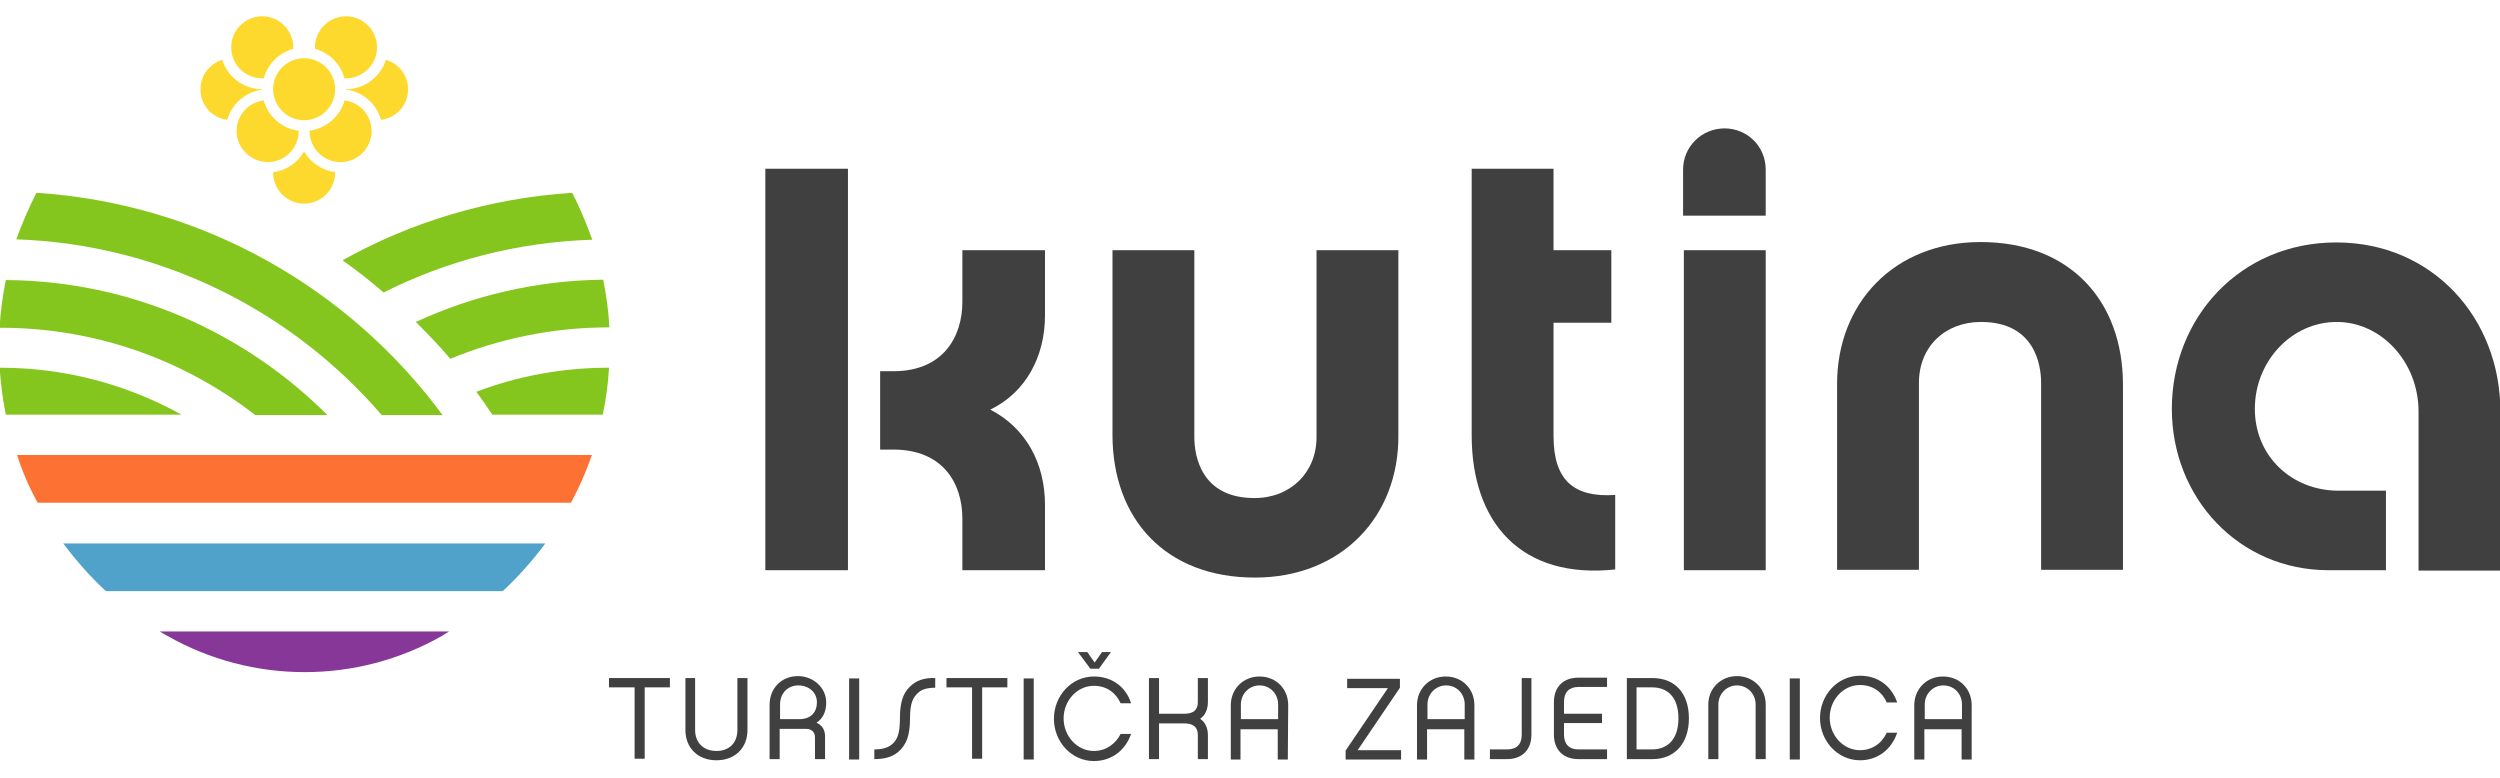 <svg xmlns="http://www.w3.org/2000/svg" xmlns:xlink="http://www.w3.org/1999/xlink" id="Layer_1" x="0px" y="0px" viewBox="0 0 644.5 200.5" style="enable-background:new 0 0 644.5 200.5;" xml:space="preserve"><style type="text/css">	.st0{fill:#FED92D;}	.st1{fill:#FD7133;}	.st2{fill:#85C61E;}	.st3{fill:#863797;}	.st4{fill:#50A2CB;}	.st5{fill:#404040;}</style><g>	<g>		<path class="st0" d="M81.2,12.2c0-4.4,3.6-8,8-8l0,0c4.4,0,8,3.6,8,8l0,0c0,4.4-3.6,8-8,8l0,0c-0.1,0-0.2,0-0.4,0   c-1-3.7-3.9-6.6-7.6-7.6C81.2,12.5,81.2,12.4,81.2,12.2L81.2,12.2z M78.4,31L78.4,31c-4.4,0-8-3.6-8-8l0,0c0-4.4,3.6-8,8-8l0,0   c4.4,0,8,3.6,8,8l0,0C86.4,27.4,82.8,31,78.4,31z M59.6,12.2c0-4.4,3.6-8,8-8l0,0c4.4,0,8,3.6,8,8l0,0c0,0.1,0,0.2,0,0.4   c-3.7,1-6.6,3.9-7.6,7.6c-0.1,0-0.2,0-0.3,0l0,0C63.2,20.2,59.6,16.7,59.6,12.2L59.6,12.2z M54,28.7L54,28.7   c-3.1-3.1-3.1-8.2,0-11.3l0,0c1-1,2.1-1.6,3.3-2c1.3,4.4,5.5,7.6,10.3,7.6l0,0v0.1c-4.3,0.6-7.9,3.7-9,7.8   C56.9,30.7,55.3,29.9,54,28.7z M61,33.8L61,33.8c0-4.1,3-7.4,7-7.9c1.1,4.1,4.7,7.3,9,7.8v0.1l0,0c0,4.4-3.6,8-8,8l0,0   C64.6,41.7,61,38.2,61,33.8z M78.4,52.5L78.4,52.5c-4.4,0-8-3.6-8-8v-0.1c3.4-0.4,6.4-2.5,8-5.4c1.6,2.9,4.6,4.9,8,5.4v0.1   C86.4,48.9,82.8,52.5,78.4,52.5z M95.8,33.8c0,4.4-3.6,8-8,8l0,0c-4.4,0-8-3.6-8-8l0,0v-0.1c4.3-0.6,7.9-3.7,9-7.8   C92.7,26.3,95.8,29.7,95.8,33.8L95.8,33.8z M98.2,30.9c-1.1-4.1-4.7-7.3-9-7.8V23l0,0l0,0l0,0c4.8,0,8.9-3.2,10.3-7.6   c3.3,1,5.7,4,5.7,7.6l0,0C105.2,27.2,102.1,30.4,98.2,30.9z"></path>		<path class="st1" d="M9.7,129.6h137.5c2.1-3.9,3.9-8,5.4-12.3H4.4C5.8,121.7,7.6,125.8,9.7,129.6z"></path>		<path class="st2" d="M9.4,49.7c-2,3.9-3.7,7.9-5.2,12C41.8,63,75.4,80.3,98.4,107h15.7C90,74.4,52.3,52.5,9.4,49.7z"></path>		<path class="st2" d="M147.5,49.7c-21.4,1.4-41.5,7.5-59.2,17.4c3.7,2.6,7.2,5.4,10.6,8.3c16.3-8.2,34.5-13,53.8-13.6   C151.2,57.7,149.5,53.5,147.5,49.7z"></path>		<path class="st2" d="M84.3,106.9C63,85.7,33.8,72.4,1.5,72.2c-0.8,4-1.4,8.1-1.6,12.3c0.1,0,0.2,0,0.3,0   c24.7,0,47.4,8.4,65.6,22.5H84.3z"></path>		<path class="st2" d="M-0.1,94.8c0.3,4.1,0.8,8.2,1.6,12.1h45.3C32.9,99.2,17,94.8,0.1,94.8C0.1,94.8,0,94.8-0.1,94.8z"></path>		<path class="st2" d="M157,94.8c-0.1,0-0.1,0-0.2,0c-12,0-23.5,2.2-34,6.2c1.4,1.9,2.8,3.9,4.1,5.9h28.5   C156.2,103,156.8,98.9,157,94.8z"></path>		<path class="st2" d="M157.1,84.4c-0.2-4.2-0.8-8.3-1.6-12.3c-17.2,0.2-33.6,4.1-48.3,10.9c3.1,3.1,6.1,6.2,8.9,9.5   c12.6-5.2,26.4-8.1,40.8-8.1C156.9,84.4,157,84.4,157.1,84.4z"></path>		<path class="st3" d="M115.8,162.8H41.2c0.6,0.4,1.2,0.7,1.9,1.1c21.9,12.5,49,12.5,70.9,0C114.5,163.5,115.2,163.2,115.8,162.8z"></path>		<path class="st4" d="M16.3,140.1c3.3,4.4,7,8.6,11,12.3h102.3c4-3.7,7.7-7.9,11-12.3H16.3z"></path>	</g>	<g>		<path class="st5" d="M166.2,177.2v18.4h-2.6v-18.4H157v-2.4h15.7v2.4H166.2z"></path>		<path class="st5" d="M184.7,193.6c3.5,0,5.4-2.3,5.4-5.4v-13.4h2.6v13.4c0,4.6-3.2,7.8-8,7.8s-8-3.2-8-7.8v-13.4h2.5v13.4   C179.2,191.3,181.2,193.6,184.7,193.6z"></path>		<path class="st5" d="M212.7,189.9v5.8h-2.6v-5.6c0-1.2-0.7-2.2-2.3-2.2H201v7.8h-2.6v-14c0-4.3,3.1-7.4,7.3-7.4c4,0,7.3,3,7.3,6.8   c0,2.4-0.9,4.2-2.5,5.2C212,187,212.7,188.2,212.7,189.9z M210.6,181c0-2.4-2-4.3-4.8-4.3c-2.7,0-4.7,2-4.7,4.9v3.8h4.9   C209.1,185.4,210.6,183.6,210.6,181z"></path>		<path class="st5" d="M221.5,195.8h-2.6v-20.9h2.6V195.8z"></path>		<path class="st5" d="M241.1,177.3c-2,0-3.4,0.4-4.3,1.2c-1.4,1.2-2.2,2.7-2.2,6.7c0,4.4-0.9,6.8-3.1,8.7c-1.8,1.5-4.1,1.8-6.1,1.8   v-2.5c2,0,3.4-0.4,4.4-1.2c1.4-1.1,2.2-2.6,2.2-6.8c0-4.1,0.8-6.5,2.6-8.2c1.6-1.6,3.7-2.3,6.5-2.2V177.3z"></path>		<path class="st5" d="M253.2,177.2v18.4h-2.6v-18.4H244v-2.4h15.7v2.4H253.2z"></path>		<path class="st5" d="M266.5,195.8h-2.6v-20.9h2.6V195.8z"></path>		<path class="st5" d="M311.4,189.6v6.1h-2.6v-6.1c0-1.4-0.4-3.1-3.5-3.1h-6.5v9.2h-2.6v-20.9h2.6v9.2h6.5c3.2,0,3.5-1.8,3.5-3.1   v-6.1h2.6v6.1c0,2-0.7,3.5-2,4.4C310.6,186.1,311.4,187.5,311.4,189.6z"></path>		<path class="st5" d="M332,195.8h-2.6V188h-9.6v7.8h-2.5v-14c0-4.1,3.1-7.4,7.4-7.4s7.4,3.2,7.4,7.4L332,195.8L332,195.8z    M329.5,181.6c0-2.7-2-4.9-4.8-4.9c-2.7,0-4.8,2.2-4.8,4.9v3.8h9.6L329.5,181.6L329.5,181.6z"></path>		<path class="st5" d="M361.2,195.8h-14.3v-2.3l10.9-16.1h-10.5V175h13.6v2.3L350,193.4h11.2L361.2,195.8L361.2,195.8z"></path>		<path class="st5" d="M380.1,195.8h-2.6V188h-9.6v7.8h-2.6v-14c0-4.1,3.1-7.4,7.4-7.4s7.4,3.2,7.4,7.4L380.1,195.8L380.1,195.8z    M377.6,181.6c0-2.7-2-4.9-4.8-4.9c-2.7,0-4.8,2.2-4.8,4.9v3.8h9.6L377.6,181.6L377.6,181.6z"></path>		<path class="st5" d="M392.3,189.4v-14.6h2.5v14.6c0,3.9-2.4,6.3-6.3,6.3h-4.4v-2.5h4.4C391,193.2,392.3,191.9,392.3,189.4z"></path>		<path class="st5" d="M403.2,184h9.8v2.4h-9.8v3c0,2.4,1.3,3.8,3.7,3.8h7.4v2.5h-7.4c-3.8,0-6.3-2.3-6.3-6.3V181   c0-4,2.5-6.3,6.3-6.3h7.4v2.4h-7.4c-2.4,0-3.7,1.4-3.7,3.8V184z"></path>		<path class="st5" d="M419.4,174.8h6.6c5.8,0,9.4,3.9,9.4,10.4s-3.7,10.5-9.4,10.5h-6.6V174.8z M421.9,177.2v16h4   c3.8,0,6.8-2.4,6.8-8c0-5.7-3-8-6.8-8H421.9z"></path>		<path class="st5" d="M455.2,181.6v14.1h-2.6v-14.1c0-2.8-2.2-4.9-4.8-4.9s-4.8,2.1-4.8,4.9v14.1h-2.6v-14.1c0-4.1,3.2-7.3,7.4-7.3   C451.9,174.3,455.2,177.4,455.2,181.6z"></path>		<path class="st5" d="M464,195.8h-2.6v-20.9h2.6V195.8z"></path>		<path class="st5" d="M479.5,196c-5.7,0-10.3-4.9-10.3-10.9s4.6-10.9,10.3-10.9c4.8,0,8.2,2.8,9.6,6.9h-2.7   c-1.1-2.6-3.5-4.5-6.9-4.5c-4.3,0-7.8,3.8-7.8,8.4s3.5,8.4,7.8,8.4c3.1,0,5.6-1.7,6.9-4.5h2.7C487.6,193.3,484,196,479.5,196z"></path>		<path class="st5" d="M508.3,195.8h-2.6V188h-9.6v7.8h-2.6v-14c0-4.1,3.1-7.4,7.4-7.4c4.3,0,7.4,3.2,7.4,7.4L508.3,195.8   L508.3,195.8z M505.8,181.6c0-2.7-2-4.9-4.8-4.9c-2.7,0-4.8,2.2-4.8,4.9v3.8h9.6V181.6z"></path>		<g>			<path class="st5" d="M282,193.6c-4.3,0-7.8-3.8-7.8-8.4s3.5-8.4,7.8-8.4c3.4,0,5.7,1.9,6.9,4.5h2.7c-1.3-4.1-4.8-6.9-9.6-6.9    c-5.7,0-10.3,4.9-10.3,10.9s4.6,10.9,10.3,10.9c4.5,0,8.1-2.7,9.6-7h-2.7C287.6,191.8,285.1,193.6,282,193.6z"></path>			<polygon class="st5" points="283.3,172.4 286.4,168.1 284.1,168.1 282.2,170.8 280.3,168.1 277.9,168.1 281.1,172.4    "></polygon>		</g>	</g>	<g>		<g>			<rect x="197.3" y="43.5" class="st5" width="21.3" height="103.5"></rect>			<path class="st5" d="M269.4,130.2V147h-21.3v-13.3c0-9.1-5-17.8-17.8-17.8h-3.4V95.7h3.4c12.8,0,17.8-8.8,17.8-17.9V64.5h21.3    v16.8c0,10.7-5,19.9-14.1,24.3C264.4,110.3,269.4,119.3,269.4,130.2z"></path>			<path class="st5" d="M416.4,146.8c-24.2,2.6-37-12-37-34.6V43.5h21.1v21h14.9v18.7h-14.9v29.2c0,11.5,5.3,15.9,15.9,15.2V146.8z"></path>			<path class="st5" d="M433.9,55.5V43.7c0-5.9,4.8-10.6,10.7-10.6c5.8,0,10.6,4.6,10.6,10.6v11.9H433.9z M455.2,147h-21.1V64.5    h21.1V147z"></path>			<path class="st5" d="M510.6,62.4c23.1,0,36.7,15.2,36.7,36.8v47.7h-21.1V98.7c0-4.6-1.6-15.7-15.5-15.7c-9.3,0-16,6.4-16,15.7    v48.2h-21.1V99.2C473.5,78.3,488.2,62.4,510.6,62.4z"></path>			<path class="st5" d="M600.3,147c-23.1,0-40.4-18.6-40.4-41.6c0-23.4,17.5-42.9,42.4-42.9c24.8,0,42.3,19.5,42.3,43.6v41h-21.1    v-41c0-12.7-9.5-23.1-21.1-23.1s-21.1,10.1-21.1,22.4c0,12.2,9.5,21.1,21.6,21.1h12.2V147H600.3z"></path>			<path class="st5" d="M323.5,148.9c-23.1,0-36.7-15.2-36.7-36.8V64.5h21.1v48.2c0,4.6,1.6,15.7,15.5,15.7c9.3,0,16-6.6,16-15.7    V64.5h21.1v47.6C360.7,133.1,345.9,148.9,323.5,148.9z"></path>		</g>	</g></g></svg>